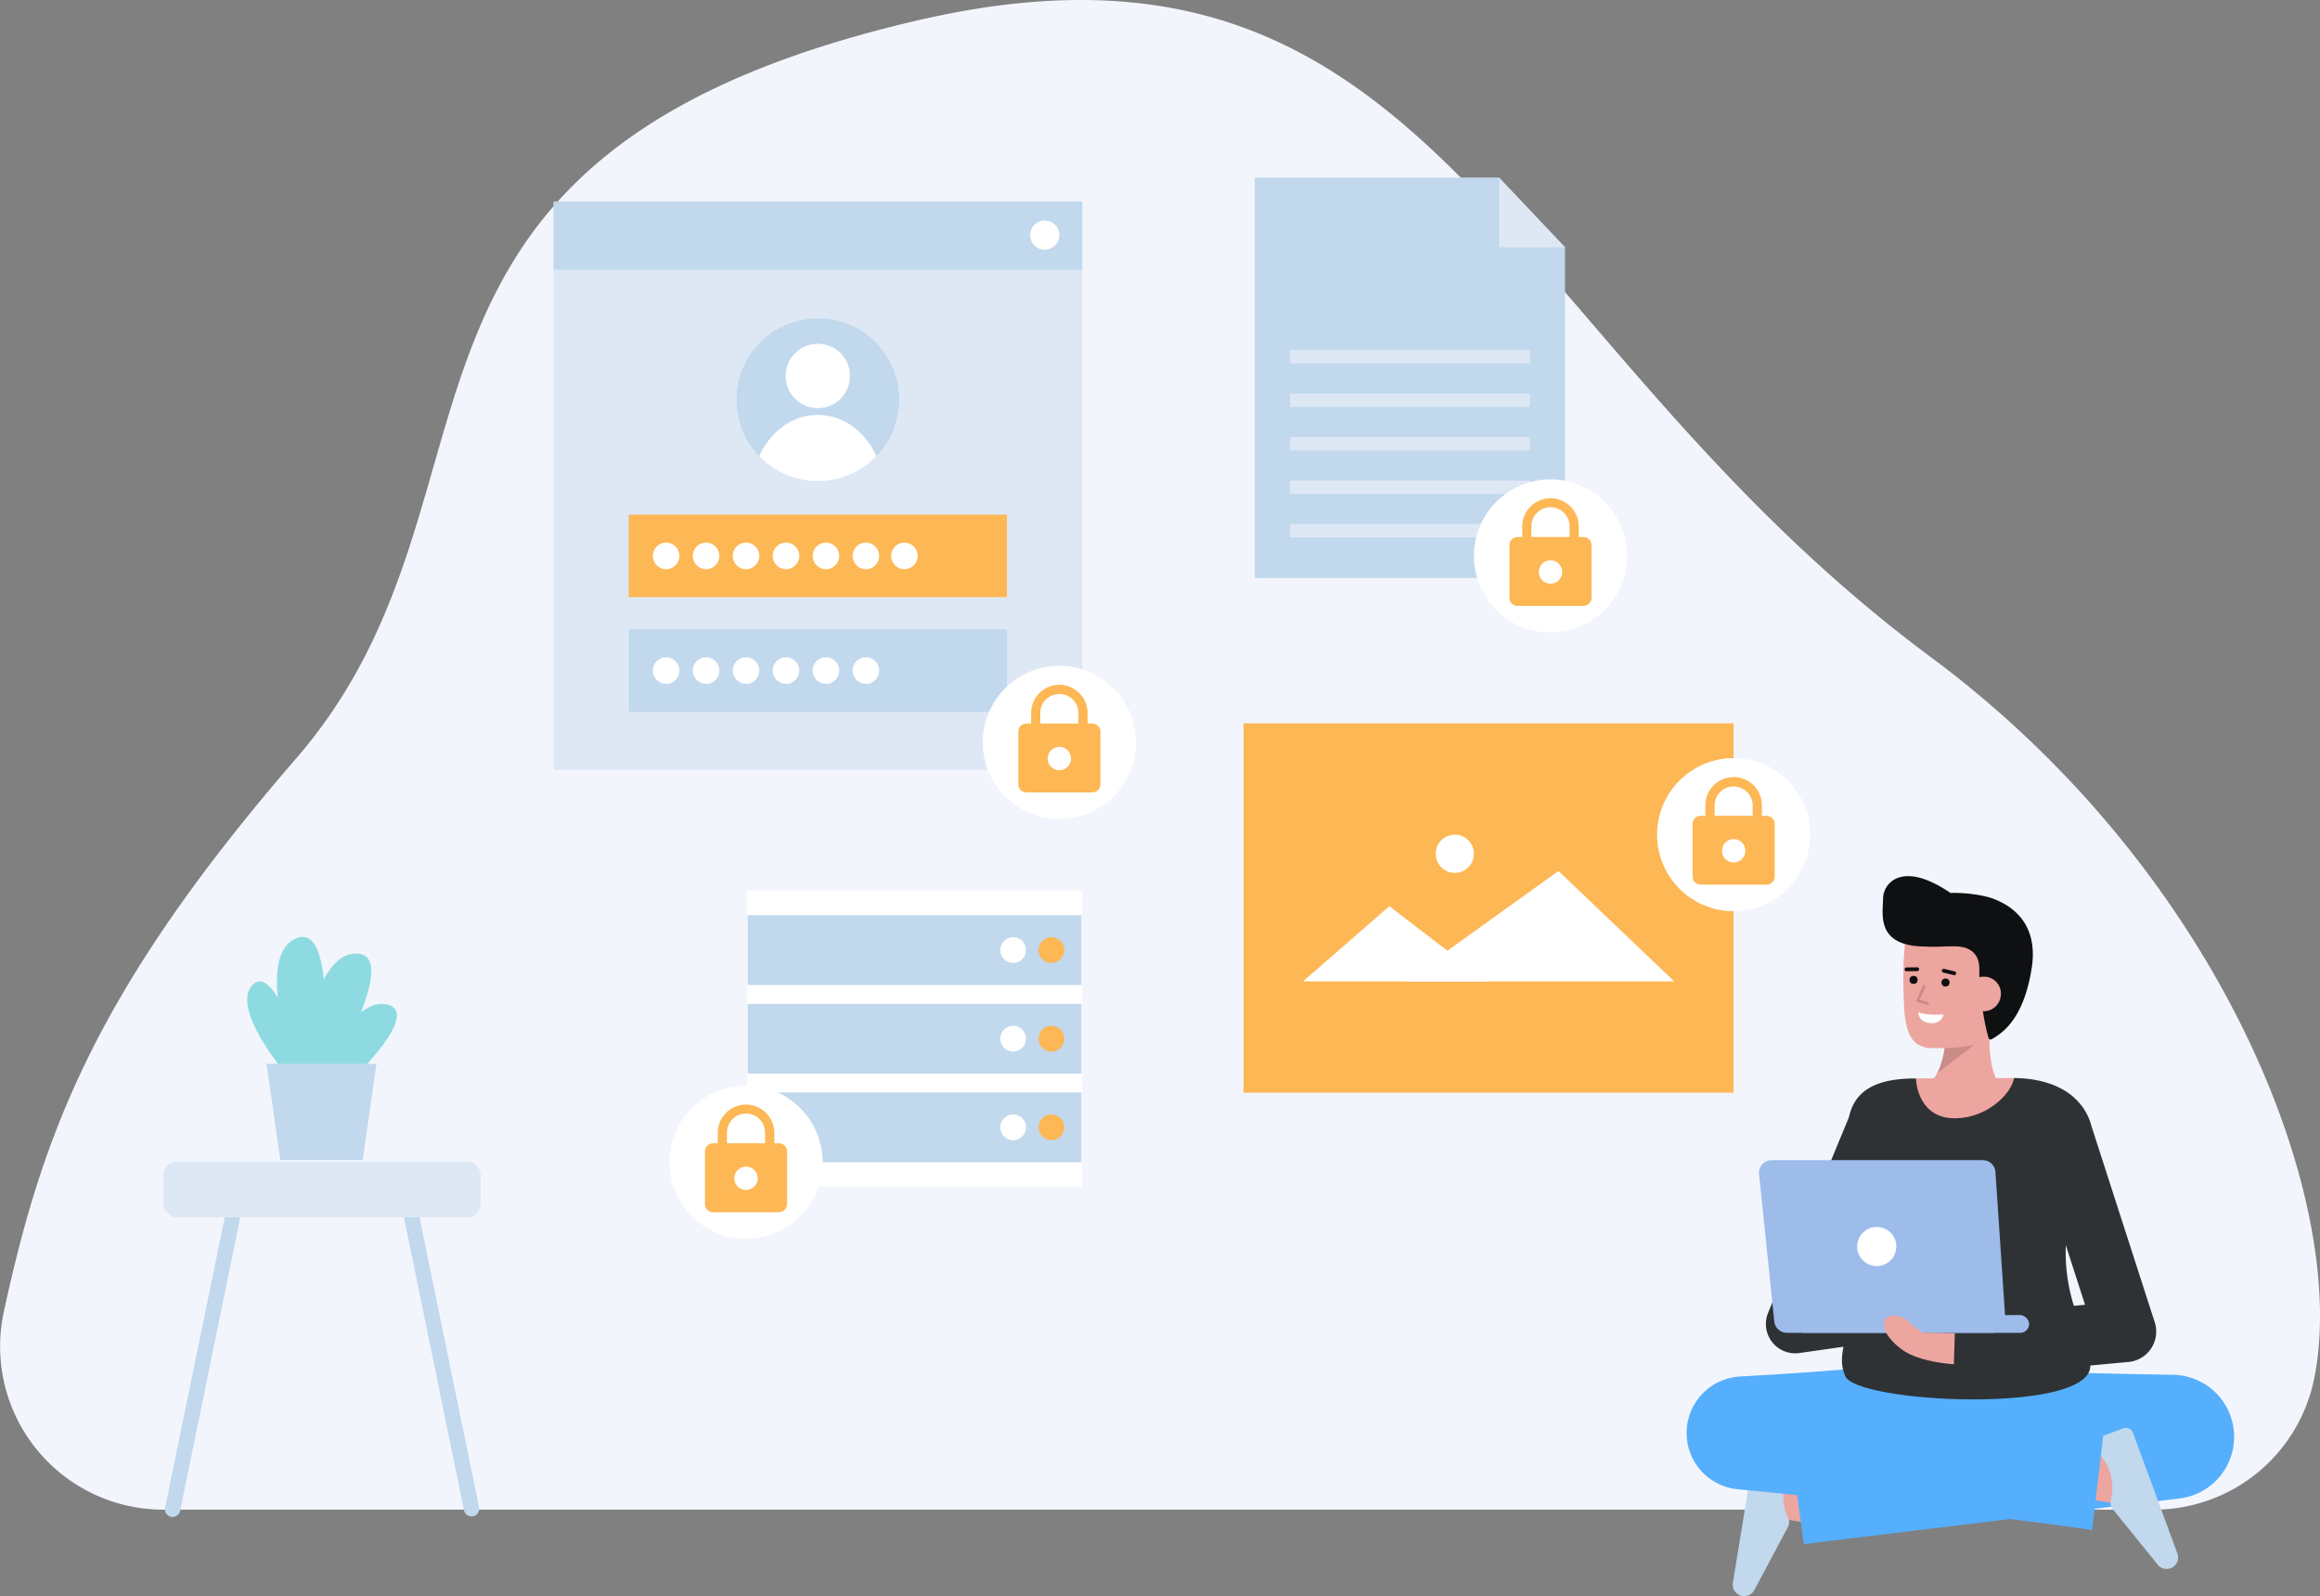 <svg id="Layer_1" data-name="Layer 1" xmlns="http://www.w3.org/2000/svg" viewBox="0 0 829.802 570.966">
  <rect x="0" y="0" width="829.802" height="570.966" fill="#808080" stroke="none"/>
  <path d="M58.446,540.016H770.467A58.466,58.466,0,0,0,827.745,493c12.607-62.6-32.672-180.415-137.105-257.908C536.585,120.779,513.511-35.692,328.25,7.28c-209.053,48.491-139.779,168.6-222.23,263.9C34.7,353.622,15.353,404.624,1.339,469.371A58.376,58.376,0,0,0,58.446,540.016Z" fill="#f3f5fd"/>
  <g>
    <g>
      <path d="M717.819,391.144s-7.733-4.1-6.006-25.156l-15.976-2.962s1.795,18.878-6.288,24.872Z" fill="#eda59f"/>
      <g opacity="0.15">
        <path d="M692.823,383.951,706.1,373.8l-10.424-.108A28.756,28.756,0,0,1,692.823,383.951Z"/>
      </g>
      <path d="M720.878,357.823c-1.106,6.389-4.592,12.438-10.228,14.5-6.689,2.449-11.644,2.615-19.357,2.615-10.525,0-10.177-10.977-10.473-22.038-.3-11.106.586-23.018,4.746-26.888,8.3-7.725,32.673-2.833,35.638,10.087C722.737,342.783,721.931,351.742,720.878,357.823Z" fill="#eda59f"/>
      <path d="M673.524,321.414c0-5.283,6.573-13.938,24.111-2l.018.012a49.813,49.813,0,0,1,13.528,1.479c8.02,2.4,18.077,9.123,15.5,25.425-2.88,18.194-10.333,23.051-14.089,25.283-.957.568-1.189.1-1.521-.957a81.18,81.18,0,0,1-2.229-11.97,65.891,65.891,0,0,1-.889-11.9c0-1.765-.009-8.2-8.772-8.273-4.928-.04-3.086.156-8.346.156-.749,0-1.412-.034-2.022-.088l-.006,0C670.644,338.58,673.524,326.7,673.524,321.414Z" fill="#0f1011"/>
      <g>
        <circle cx="695.859" cy="351.453" r="1.449" fill="#0f1011"/>
        <circle cx="684.428" cy="350.516" r="1.449" fill="#0f1011"/>
        <path d="M681.918,347.428a.681.681,0,0,1-.009-1.362l3.838-.048a.71.71,0,0,1,.689.673.68.68,0,0,1-.672.689l-3.838.048Z" fill="#0f1011"/>
        <path d="M698.987,348.828a.679.679,0,0,1-.16-.019l-3.784-.911a.681.681,0,0,1,.318-1.324l3.784.911a.681.681,0,0,1-.158,1.343Z" fill="#0f1011"/>
      </g>
      <path d="M703.4,355a6.143,6.143,0,1,0,12.244,1,6.04,6.04,0,0,0-5.62-6.624C705.643,349.236,703.674,351.618,703.4,355Z" fill="#eda59f"/>
      <g opacity="0.15">
        <path d="M689.427,359.49a.5.5,0,0,0,.147-.978l-2.947-.9,2.061-4.59a.5.5,0,0,0-.912-.41l-2.293,5.107a.5.5,0,0,0,.309.683l3.488,1.071A.509.509,0,0,0,689.427,359.49Z"/>
      </g>
      <path d="M695.189,362.865s-5.349.564-9.1-.746c0,0,.03,3.523,4.262,3.87S695.189,362.865,695.189,362.865Z" fill="#fff"/>
    </g>
    <g>
      <g>
        <path d="M655.363,546.342c-1.9-.318-23.335-3.979-23.335-3.979l3.535-20.7s21.377,3.652,23.271,3.969Z" fill="#eda59f"/>
        <path d="M619.8,566.2a4.107,4.107,0,0,0,3.693,4.751h0a4.106,4.106,0,0,0,3.919-2.039l12.112-22.754a3.464,3.464,0,0,0,.16-2.886,19.1,19.1,0,0,1-1.46-11.872,17.025,17.025,0,0,1,4.635-8.167,1.547,1.547,0,0,0-.768-2.691L630.3,518.566a2.678,2.678,0,0,0-3.085,2.21Z" fill="#c1d8ed"/>
      </g>
      <path d="M721.719,490.355c8.895.37,17.955.63,27.015.854l13.616.3,13.6.244,1.355.025a22.2,22.2,0,0,1,2.276,44.232l-134.4,16.319-5.476-39.72,133.8-20.655,3.632,44.256-13.809.892-13.8.835c-9.215.532-18.434,1.031-27.817,1.416Z" fill="#55affc"/>
      <g>
        <path d="M755.623,537.644c-18.554-2.7-20.405-3.2-21.012-3.359l5.453-20.279c-.061-.016-.14-.038-.237-.059,1.52.332,10.951,1.772,18.817,2.916Z" fill="#eda59f"/>
        <path d="M778.8,555.7a4.107,4.107,0,0,1-2.724,5.366h0a4.105,4.105,0,0,1-4.235-1.258L755.63,539.761a3.46,3.46,0,0,1-.7-2.8,19.109,19.109,0,0,0-.82-11.933,17.028,17.028,0,0,0-6.1-7.139,1.547,1.547,0,0,1,.243-2.788l11.2-4.176a2.678,2.678,0,0,1,3.448,1.584Z" fill="#c1d8ed"/>
      </g>
      <path d="M691.877,535.755c-5.632-.479-11.261-.826-16.89-1.15-5.629-.3-11.257-.6-16.884-.8l-8.44-.326-8.438-.243c-5.626-.187-11.25-.264-16.875-.372l1.95-40.409c10.529,1.473,21.072,2.825,31.612,4.212s21.091,2.662,31.64,3.959l15.834,1.867,15.844,1.775c10.569,1.137,21.138,2.265,31.731,3.194l-4.649,39.831c-10.522-1.534-21.066-2.871-31.612-4.2l-15.828-1.921-15.838-1.829c-10.565-1.167-21.128-2.352-31.7-3.433s-21.146-2.189-31.731-3.18a20.231,20.231,0,0,1,.7-40.339l1.252-.071c5.616-.329,11.233-.628,16.847-1.038l8.422-.576,8.421-.659c5.614-.423,11.226-.948,16.838-1.468,5.612-.546,11.223-1.115,16.832-1.816Z" fill="#55affc"/>
      <polygon points="742.154 484.22 745.114 533.925 659.624 532.921 666.077 488.916 742.154 484.22" fill="#55affc"/>
      <path d="M770.692,472.982l-22.656-70.244a20.061,20.061,0,0,0-5.628-9.575c-4.57-4.57-12.46-7.52-22.08-7.53-.72,5.61-34.78,5.63-35.04.13-1.3.02-2.31.04-2.94.07-13.76.593-19.3,5.89-21.058,13.862l-28.884,69.892a10.5,10.5,0,0,0,11.186,14.405l15.78-2.249c-.777,3.931-.9,6.987.636,10.52,4.19,9.63,86.52,13.63,87.62-3.31.011-.166.012-.331.018-.5l13.68-1.273a10.9,10.9,0,0,0,9.366-14.2ZM658.84,460.607l5.221-12.634c-.058,4.519-.3,8.484-.647,11.982Zm86.927,6.126-3.993.371a64.112,64.112,0,0,1-2.946-19.351c0-.765.033-1.524.081-2.28Z" fill="#2f3235"/>
      <g>
        <g>
          <path d="M713.714,419.242l3.534,52.679a4.544,4.544,0,0,1-4.534,4.848H639.137a4.543,4.543,0,0,1-4.521-4.077l-5.445-52.679A4.545,4.545,0,0,1,633.692,415H709.18A4.544,4.544,0,0,1,713.714,419.242Z" fill="#9ebcea"/>
          <rect x="642.111" y="470.425" width="83.65" height="6.344" rx="3.172" transform="translate(1367.871 947.195) rotate(180)" fill="#9ebcea"/>
        </g>
        <circle cx="671.261" cy="445.885" r="7" fill="#fff"/>
      </g>
      <path d="M681.346,483.46c4.49,2.77,11.44,4.08,17.5,4.56l.34-11.04c-2.85-.08-7.23-.381-11.52-.21-1.938-1.581-3.054-2.051-5.044-4.04-2.118-2.118-7.676-3.39-8.726,0S677.406,481.02,681.346,483.46Z" fill="#eda59f"/>
      <path d="M685.288,385.763c.26,5.5,3.25,13.59,12.48,14.2,12.3.81,21.84-8.72,22.56-14.33h-.03C708.188,385.633,692.348,385.653,685.288,385.763Z" fill="#eda59f"/>
    </g>
  </g>
  <g>
    <g>
      <g>
        <path d="M87.756,426.632,64.4,540.554a2.751,2.751,0,0,1-2.669,2.082h0a2.751,2.751,0,0,1-2.669-3.422L82.75,423.975Z" fill="#c1d8ed"/>
        <path d="M142.633,426.45,165.99,540.372a2.751,2.751,0,0,0,2.669,2.082h0a2.751,2.751,0,0,0,2.669-3.422L147.639,423.793Z" fill="#c1d8ed"/>
      </g>
      <rect x="58.446" y="415.489" width="113.496" height="19.999" rx="4.76" fill="#dee8f5"/>
    </g>
    <g>
      <path d="M139.051,359.491c-3.306-1.082-6.7.133-9.944,2.6,4.275-10.8,6.04-20.548-1.269-20.987-5.115-.308-9.033,3.616-12.009,9.195-1.046-9.809-3.748-17.124-9.8-14.7-6.642,2.663-7.652,11.788-6.644,21.336-2.927-4.877-6.077-7.6-8.937-4.736-8.537,8.537,12.417,32.6,12.417,32.6h5.2l2.97,3.224c-.6,1.271-.93,2.028-.93,2.028l3.772,7.677S152.77,363.982,139.051,359.491Z" fill="#8ddbe0"/>
      <polygon points="129.721 414.919 100.268 414.919 95.337 380.536 134.651 380.536 129.721 414.919" fill="#c1d8ed"/>
    </g>
  </g>
  <g>
    <rect x="444.782" y="258.762" width="175.295" height="132.1" fill="#fdb754"/>
    <g>
      <polygon points="466.031 351.051 496.942 324.153 531.968 351.051 466.031 351.051" fill="#fff"/>
      <polygon points="502.428 351.051 557.421 311.558 598.829 351.051 502.428 351.051" fill="#fff"/>
      <circle cx="520.346" cy="305.406" r="6.835" fill="#fff"/>
    </g>
  </g>
  <g>
    <rect x="197.94" y="96.508" width="189.149" height="178.87" fill="#dee8f5"/>
    <rect x="197.94" y="72.072" width="189.149" height="24.436" fill="#c1d8ed"/>
    <g>
      <rect x="224.875" y="184.088" width="135.279" height="29.512" fill="#fdb754"/>
      <rect x="224.875" y="225.098" width="135.279" height="29.512" fill="#c1d8ed"/>
      <g>
        <circle cx="238.255" cy="198.844" r="4.76" fill="#fff"/>
        <circle cx="252.545" cy="198.844" r="4.76" fill="#fff"/>
        <circle cx="266.836" cy="198.844" r="4.76" fill="#fff"/>
        <circle cx="281.127" cy="198.844" r="4.76" fill="#fff"/>
        <circle cx="295.418" cy="198.844" r="4.76" fill="#fff"/>
        <circle cx="309.709" cy="198.844" r="4.76" fill="#fff"/>
        <circle cx="323.49" cy="198.844" r="4.76" fill="#fff"/>
      </g>
      <g>
        <circle cx="238.255" cy="239.854" r="4.76" fill="#fff"/>
        <circle cx="252.545" cy="239.854" r="4.76" fill="#fff"/>
        <circle cx="266.836" cy="239.854" r="4.76" fill="#fff"/>
        <circle cx="281.127" cy="239.854" r="4.76" fill="#fff"/>
        <circle cx="295.418" cy="239.854" r="4.76" fill="#fff"/>
        <circle cx="309.709" cy="239.854" r="4.76" fill="#fff"/>
      </g>
    </g>
    <g>
      <path d="M321.6,143a29.088,29.088,0,1,1-29.085-29.09A28.975,28.975,0,0,1,321.6,143Z" fill="#c1d8ed"/>
      <circle cx="292.515" cy="134.485" r="11.517" fill="#fff"/>
      <path d="M313.474,163.17a29.082,29.082,0,0,1-41.919.006c3.922-8.767,11.84-14.757,20.962-14.757S309.552,154.4,313.474,163.17Z" fill="#fff"/>
    </g>
    <circle cx="373.674" cy="84.079" r="5.229" fill="#fff"/>
  </g>
  <g>
    <circle cx="378.903" cy="265.571" r="27.389" fill="#fff"/>
    <g>
      <path d="M390.688,258.818h-1.679v-3.75a10.106,10.106,0,1,0-20.212,0v3.75h-1.678a2.892,2.892,0,0,0-2.893,2.892v18.855a2.893,2.893,0,0,0,2.893,2.893h23.569a2.892,2.892,0,0,0,2.892-2.893V261.71A2.892,2.892,0,0,0,390.688,258.818Zm-18.606-3.75a6.821,6.821,0,0,1,13.642,0v3.75H372.082Z" fill="#fdb754"/>
      <circle cx="378.903" cy="271.332" r="4.185" fill="#fff"/>
    </g>
  </g>
  <g>
    <g>
      <polygon points="559.764 206.749 448.818 206.749 448.818 63.518 536.152 63.518 559.764 88.471 559.764 206.749" fill="#c1d8ed"/>
      <polygon points="536.152 63.518 536.152 88.471 559.764 88.471 536.152 63.518" fill="#dee8f5"/>
    </g>
    <rect x="461.403" y="125.244" width="85.776" height="4.77" fill="#dee8f5"/>
    <rect x="461.403" y="140.798" width="85.776" height="4.77" fill="#dee8f5"/>
    <rect x="461.403" y="156.353" width="85.776" height="4.77" fill="#dee8f5"/>
    <rect x="461.403" y="171.907" width="85.776" height="4.77" fill="#dee8f5"/>
    <rect x="461.403" y="187.462" width="85.776" height="4.77" fill="#dee8f5"/>
  </g>
  <g>
    <rect x="267.149" y="318.534" width="119.94" height="106.04" fill="#fff"/>
    <rect x="267.404" y="327.375" width="119.43" height="24.945" fill="#c1d8ed"/>
    <circle cx="362.379" cy="339.847" r="4.613" fill="#fff"/>
    <circle cx="376.07" cy="339.847" r="4.613" fill="#fdb754"/>
    <rect x="267.404" y="359.081" width="119.43" height="24.945" fill="#c1d8ed"/>
    <rect x="267.404" y="390.787" width="119.43" height="24.945" fill="#c1d8ed"/>
    <circle cx="362.379" cy="371.553" r="4.613" fill="#fff"/>
    <circle cx="376.07" cy="371.553" r="4.613" fill="#fdb754"/>
    <circle cx="362.379" cy="403.259" r="4.613" fill="#fff"/>
    <circle cx="376.07" cy="403.259" r="4.613" fill="#fdb754"/>
  </g>
  <g>
    <circle cx="620.077" cy="298.571" r="27.389" fill="#fff"/>
    <g>
      <path d="M631.861,291.818h-1.678v-3.75a10.106,10.106,0,0,0-20.212,0v3.75h-1.679a2.892,2.892,0,0,0-2.892,2.892v18.855a2.892,2.892,0,0,0,2.892,2.893h23.569a2.893,2.893,0,0,0,2.893-2.893V294.71A2.892,2.892,0,0,0,631.861,291.818Zm-18.605-3.75a6.821,6.821,0,0,1,13.641,0v3.75H613.256Z" fill="#fdb754"/>
      <circle cx="620.077" cy="304.332" r="4.185" fill="#fff"/>
    </g>
  </g>
  <g>
    <circle cx="266.836" cy="415.732" r="27.389" fill="#fff"/>
    <g>
      <path d="M278.621,408.978h-1.679v-3.749a10.106,10.106,0,0,0-20.212,0v3.749h-1.678a2.893,2.893,0,0,0-2.893,2.893v18.855a2.892,2.892,0,0,0,2.893,2.892h23.569a2.892,2.892,0,0,0,2.892-2.892V411.871A2.892,2.892,0,0,0,278.621,408.978Zm-18.6-3.749a6.821,6.821,0,1,1,13.641,0v3.749H260.016Z" fill="#fdb754"/>
      <circle cx="266.836" cy="421.492" r="4.185" fill="#fff"/>
    </g>
  </g>
  <g>
    <circle cx="554.571" cy="198.844" r="27.389" fill="#fff"/>
    <g>
      <path d="M566.355,192.09h-1.678v-3.749a10.106,10.106,0,1,0-20.212,0v3.749h-1.679a2.892,2.892,0,0,0-2.892,2.893v18.855a2.892,2.892,0,0,0,2.892,2.892h23.569a2.892,2.892,0,0,0,2.892-2.892V194.983A2.892,2.892,0,0,0,566.355,192.09Zm-18.605-3.749a6.821,6.821,0,1,1,13.641,0v3.749H547.75Z" fill="#fdb754"/>
      <circle cx="554.571" cy="204.604" r="4.185" fill="#fff"/>
    </g>
  </g>
</svg>
